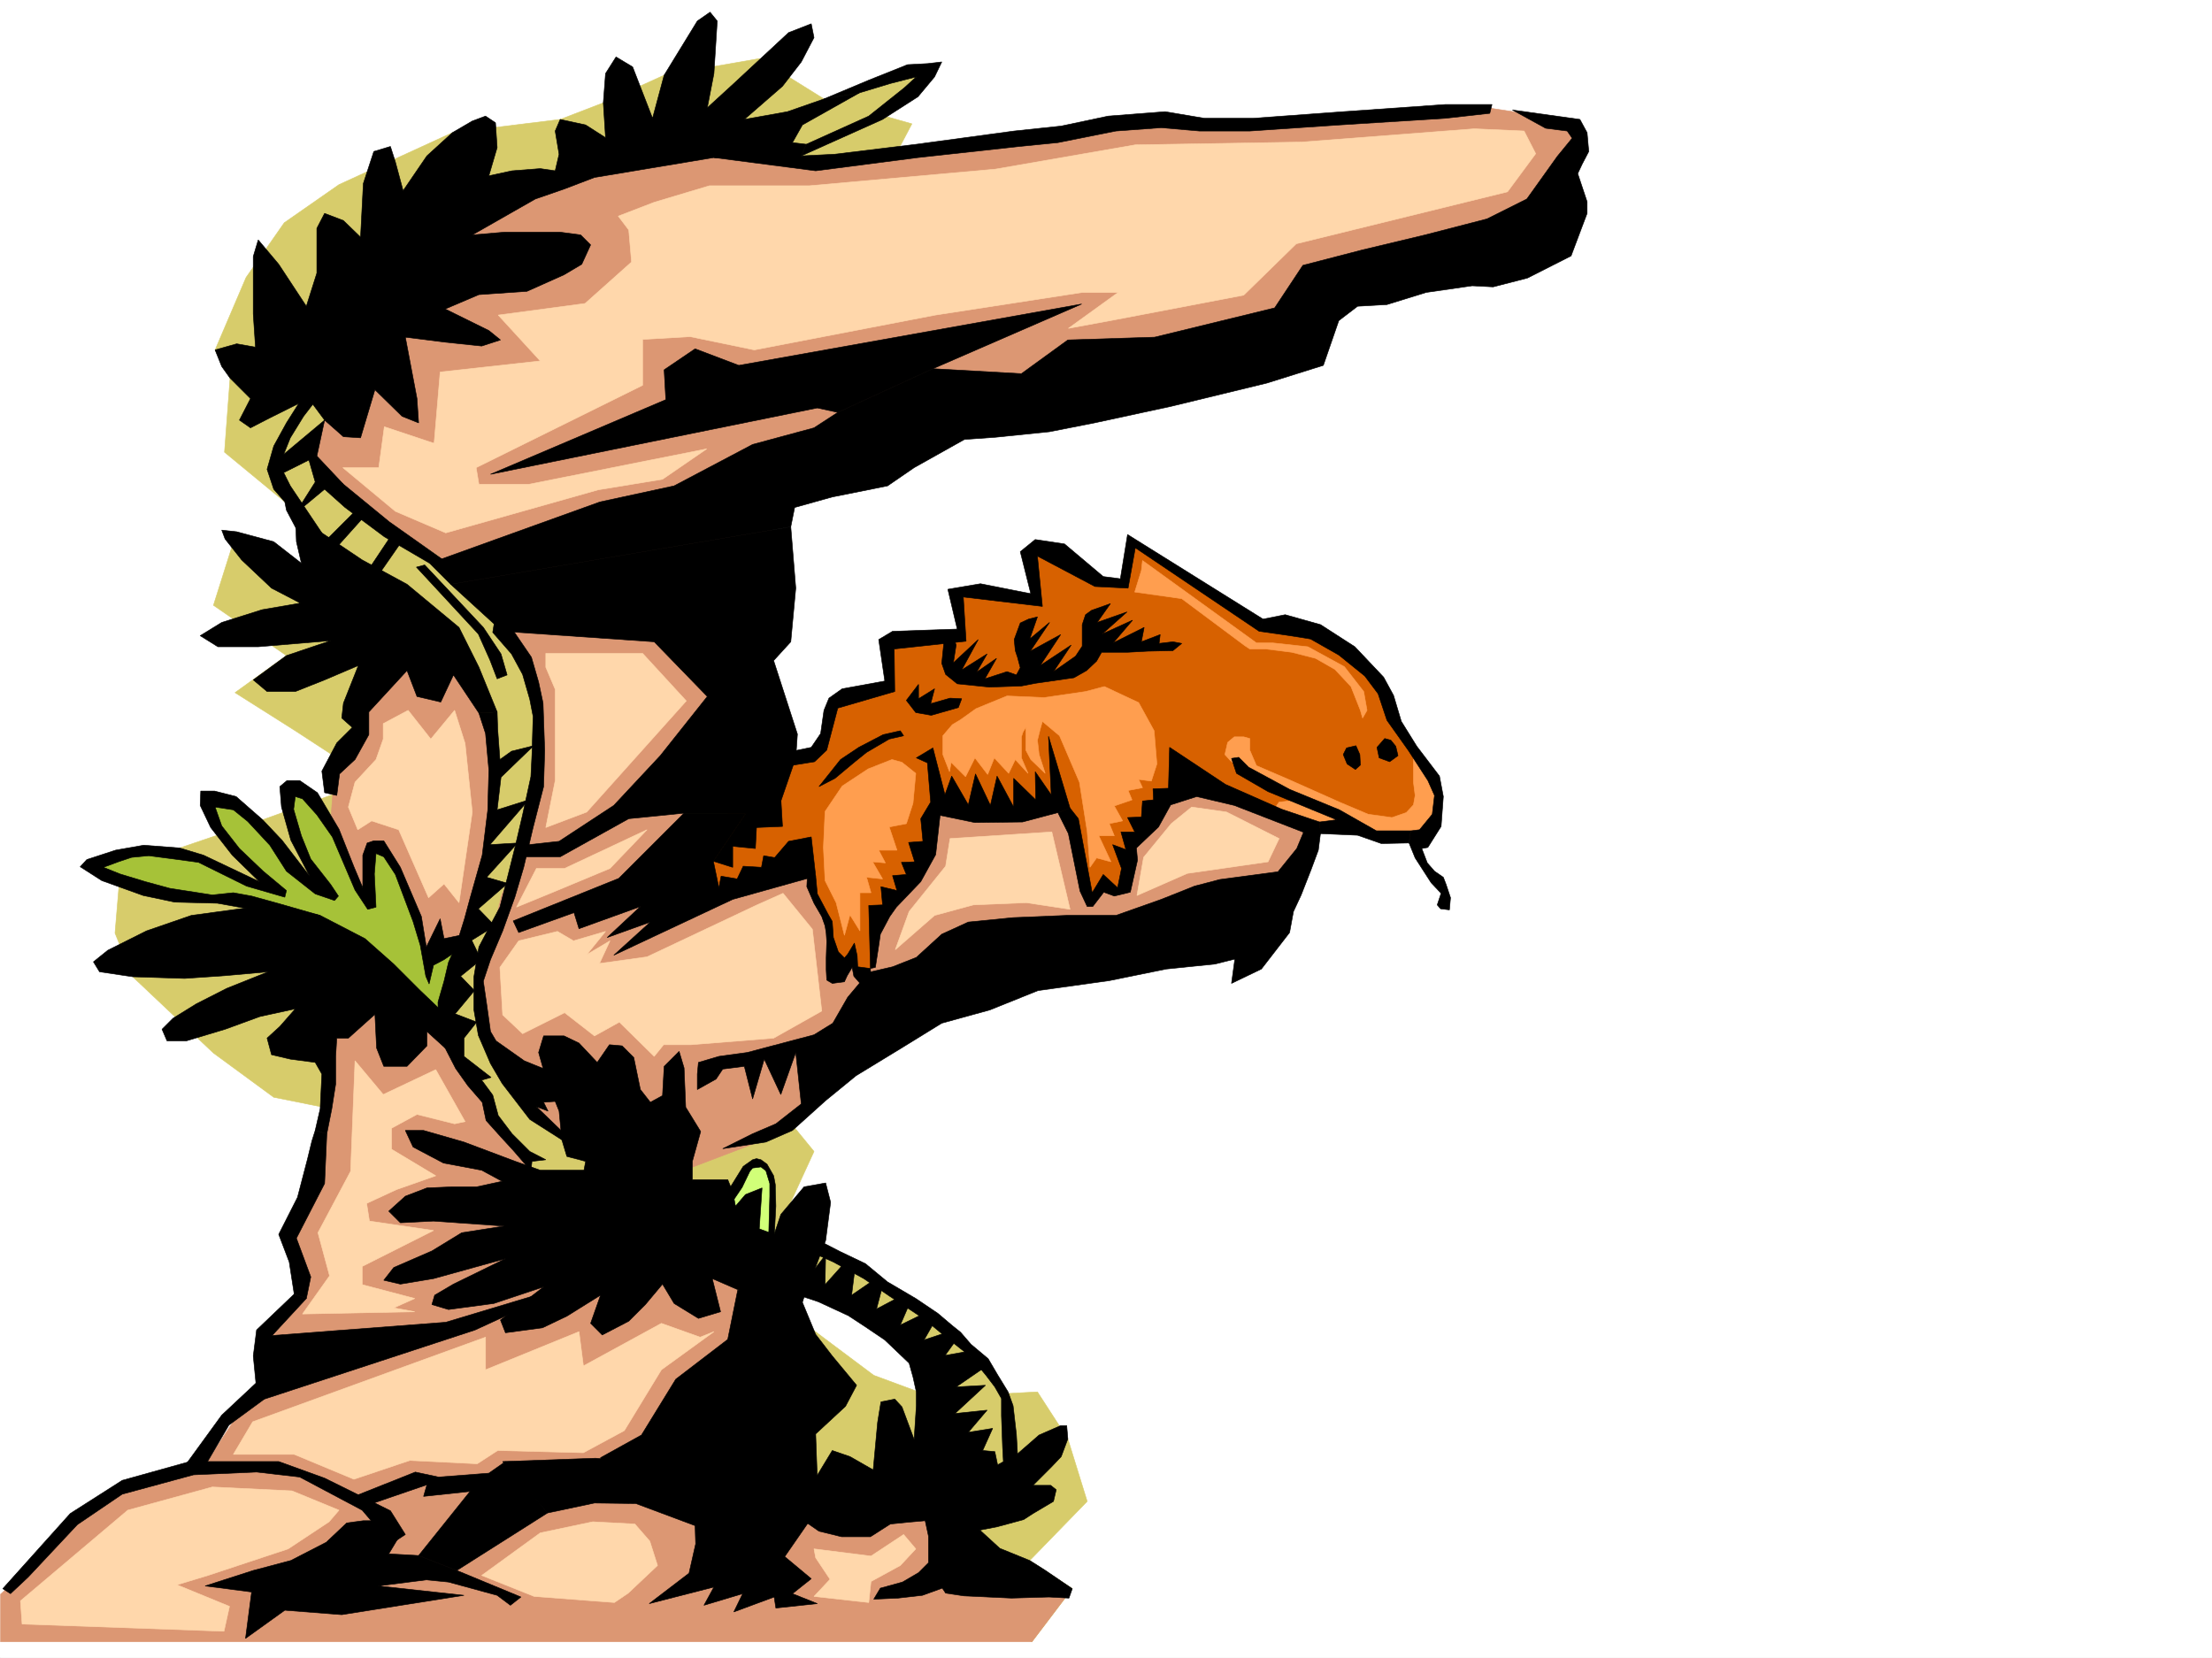 <svg xmlns="http://www.w3.org/2000/svg" width="2997.016" height="2246.297"><rect width="100%" height="100%" fill="#333333" stroke="none"/><defs><clipPath id="a"><path d="M0 0h2997v2244.137H0Zm0 0"/></clipPath></defs><path fill="#fff" d="M0 2246.297h2997.016V0H0Zm0 0"/><g clip-path="url(#a)" transform="translate(0 2.16)"><path fill="#fff" fill-rule="evenodd" stroke="#fff" stroke-linecap="square" stroke-linejoin="bevel" stroke-miterlimit="10" stroke-width=".743" d="M.742 2244.137h2995.531V-2.16H.743Zm0 0"/></g><path fill="#d7cc6b" fill-rule="evenodd" stroke="#d7cc6b" stroke-linecap="square" stroke-linejoin="bevel" stroke-miterlimit="10" stroke-width=".743" d="m1192.082 250.16 43.438-82.383-119.137-33.703-87.66-54.66-128.875 22.441-82.422 37.458-58.418 22.484L612.89 179.78l-153.582 70.38-74.172 51.69-51.73 74.133-41.954 98.141 20.254 38.203-7.508 100.367 81.68 67.41 73.43 117.575-138.61-77.145-31.476 99.625 98.882 68.153-69.675 50.203 81.68 51.691 103.382 67.41-147.605 53.176-112.371 38.2-80.938 35.19-6.726 80.153 23.968 59.16 109.403 103.379 81.64 59.902 78.668 15.758 50.989 152.02 897.578 570 54.703-71.903-57.672-38.203 77.887-80.113-26.2-84.652-41.21-63.657-140.875 7.47-80.899-29.95-107.137-80.156-27.757-105.61 53.956-117.574-94.386-115.344L792.715 411.215Zm0 0"/><path fill="#dc9773" fill-rule="evenodd" stroke="#dc9773" stroke-linecap="square" stroke-linejoin="bevel" stroke-miterlimit="10" stroke-width=".743" d="m1505.234 163.281-167.074 29.207-190.3 23.227-214.31-11.223-142.323-12.004-29.989 41.211-202.304 93.606-125.118 193.273-17.246 93.606L481.75 749l12.004 187.25-5.98 23.227 5.98 23.222-41.211 70.422-12.746 170.004 12.746 205.238-12.746 75.656-17.203 117.575-29.246 52.433 23.222 64.438-53.918 70.418v82.383l-35.23 17.207-53.215 81.64-53.918 6.02-95.91 40.43-53.961 59.16-69.676 64.433v64.399h1397.356l53.215-70.38-124.376-40.468-47.976-77.145h-262.203l30.691-215.714v-76.403l-137.867-152.058 155.11-59.16 71.163-81.641 185.059-140.797 392.645-75.66 47.191-41.211 23.969-111.59-273.465-29.207-517.762 29.207 59.942-426.933 433.07-128.836 262.988-94.387 106.43-52.434 225.488-58.414 53.957-105.61-5.98-52.433-119.137-17.984-285.473 17.984zm0 0"/><path fill="#ffd7ab" fill-rule="evenodd" stroke="#ffd7ab" stroke-linecap="square" stroke-linejoin="bevel" stroke-miterlimit="10" stroke-width=".743" d="m1102.895 2098.73 77.183 9.739 44.223-29.207 16.46 19.468-20.96 22.485-39.723 21.7-3.012 28.464-74.171-8.25 21.738-23.188-19.473-29.207zm-251.727 59.942 39.687-37.457-10.48-32.961-20.215-23.227-56.969-3.011-71.16 15.015-79.414 57.672 71.164 28.426 108.657 8.25zm-391.859-112.375-63.696-26.195-107.914-5.239-114.605 31.434-145.371 122.855 2.226 31.434 273.508 9.738 7.465-33.707-71.16-29.207 41.953-12.707 108.66-35.972 55.441-36.715zm436.785-253.172-105.649 57.672-5.98-46.41-126.606 51.652v-44.184L342.4 1926.457l-26.196 44.184h82.383l80.937 33.703 75.657-25.453 91.418 4.496 27.722-17.985 116.125 3.008 55.446-29.95 50.203-82.42 71.199-51.653-18.727 7.469zm-265.957-273.387-39.727-70.379-71.164 33.704-38.238-45.708-5.98 149.793-44.223 83.164 15.758 58.415-36.715 51.691 152.097-3.012-28.465-5.238 28.465-12.746-71.203-18.73v-24.712l96.656-48.68-86.878-12.745-3.754-23.97 40.468-18.726 53.176-18.691-59.941-35.973v-28.465l34.488-18.726 50.945 12.746zm1102.894-383.492-71.203-35.934-47.195-6.761-27.719 22.48-37.46 45.668-8.993 51.692 68.191-29.95 109.403-15.718zm-445.821 0-5.98 37.457-49.464 61.426-18.727 51.691 53.215-46.449 52.434-14.234 71.94-3.012 59.161 8.996-24.71-104.867zm-226.272 74.172 39.726 48.68 12.707 110.847-65.18 36.715-112.37 8.957h-36.716l-12.746 15.754-47.195-46.45-33.703 18.731-40.469-31.476-56.93 28.465-26.98-25.454-3.754-64.398 25.457-35.973 52.469-12.746 21.742 12.746 43.438-12.746-25.493 31.477 31.477-18.73-14.234 30.695 64.437-8.957 149.09-70.418zm-334.148-33.703h38.202l111.63-52.434-50.204 52.434-80.898 33.703-45.707 18.73zM739.5 885.34h131.14l59.196 64.398-134.895 150.574-55.441 20.958 12.746-63.653V934.02L739.5 904.07zm-186.547 77.144 30.73 38.946 32.22-38.946 14.234 44.926 9.734 92.902-17.984 122.813-20.254-25.453-20.957 18.73-40.469-92.12-36.715-12.005-18.73 12.004-12.746-30.73 8.992-33.707 28.465-30.692 9.773-27.722v-20.957zm0 0"/><path fill="#d7cc6b" fill-rule="evenodd" stroke="#d7cc6b" stroke-linecap="square" stroke-linejoin="bevel" stroke-miterlimit="10" stroke-width=".743" d="m1060.195 163.281 123.637-51.691 63.691-22.442 11.965 14.23-60.683 48.68-117.653 52.434-55.441-26.976zm0 0"/><path fill="#ffd7ab" fill-rule="evenodd" stroke="#ffd7ab" stroke-linecap="square" stroke-linejoin="bevel" stroke-miterlimit="10" stroke-width=".743" d="m886.36 274.129 74.913-22.442h135.637l251.727-22.484 189.597-32.96 225.528-3.755 233.738-17.984 67.45 3.012 15.718 30.691-38.203 51.691-286.211 70.418-71.2 69.637-176.812 33.746-60.683 11.219 67.449-48.68h-48.719l-199.293 30.696-245 47.191-86.918-17.984-64.437 3.754v62.168L645.109 633.655l3.754 22.48h68.192L957.559 608.2l-59.942 41.211-86.918 14.235-206.8 58.414-68.188-29.207-71.164-59.196h48.68l7.507-55.406 67.446 22.445 8.21-96.617 135.641-14.976-56.968-62.168 117.652-15.72 62.95-56.187-3.755-43.437-14.23-18.73zm0 0"/><path fill="#d7cc6b" fill-rule="evenodd" stroke="#d7cc6b" stroke-linecap="square" stroke-linejoin="bevel" stroke-miterlimit="10" stroke-width=".743" d="m418.098 531.8-46.453 102.598 60.683 112.372 193.313 158.785 39.683 70.422 6.766 67.406-6.766 83.87-29.207 120.583-32.219 91.418 3.754 63.652 45.707 77.145 18.73 42.699 71.161 83.871 326.684 131.102 142.363 70.379 50.945 52.433 57.672 148.305 45.711-17.203-2.973-102.637-35.972-53.918-57.711-48.68-60.684-38.203-32.219-25.453-28.464-9.734-64.438-35.23L772.5 1543.706l-42.738-35.191-68.192-92.118-10.476-70.417 6.765-45.711 20.957-87.622 32.22-70.421 21.737-113.075-6.765-88.406-21.7-59.902-110.886-127.348-128.133-83.871-40.469-49.46 7.508-41.915 29.207-35.23zm0 0"/><path fill="#d1ff78" fill-rule="evenodd" stroke="#d1ff78" stroke-linecap="square" stroke-linejoin="bevel" stroke-miterlimit="10" stroke-width=".743" d="m977.031 1617.879 21.739-11.258 17.203-27.684 21.742 3.715 13.488 27.72-3.012 81.64-81.64-50.164zm0 0"/><path fill="#a6c238" fill-rule="evenodd" stroke="#a6c238" stroke-linecap="square" stroke-linejoin="bevel" stroke-miterlimit="10" stroke-width=".743" d="m606.129 1283.066-24.711 13.489-8.992-13.489-9.738-44.964-35.973-78.63-7.469-9.738-14.23 3.012-5.278 61.387-15.718-20.957-24.711-59.903-46.454-60.683h-17.242l-1.523 23.969 7.508 32.96 31.472 71.165-20.215-6.766-31.472-38.941-35.23-45.672-35.231-24.75-18.727.785-4.496 11.219 9.774 29.207 68.152 71.164-2.973 3.754-56.968-21.743-44.184-20.957-69.676-6.761-58.453 16.5-3.012 10.476 38.985 17.989 59.937 14.972 77.926 5.242 47.938 18.727 238.277 144.555 10.476-23.97 18.73-68.894zm0 0"/><path fill="#d76100" fill-rule="evenodd" stroke="#d76100" stroke-linecap="square" stroke-linejoin="bevel" stroke-miterlimit="10" stroke-width=".743" d="m1099.922 1020.16-51.73 10.477-124.376 144.554 35.227 44.965 131.887-39.726 6.726 10.515v12.711l26.977 47.192 3.754 50.203 8.992 12.71 14.234-12.71 8.992 11.222 13.489 14.235 8.21-25.457 4.497-42.696 32.219-50.949 26.238-33.703 23.968-79.41 51.688 10.516 110.93-12.747 23.222 28.465 20.215 102.598 19.473-24.71 20.996 8.991 6.727-1.484 11.261-56.188 55.442-74.172 47.937-6.726 86.918 32.219 49.461 20.214 69.68-.742 26.195 16.461 55.445-1.484 14.27-56.188-17.984-55.406-35.23-46.45-10.481-44.925-44.965-41.953-49.461-32.219-69.676-8.992-177.55-117.574-8.997 57.672-32.219-3.754-76.437-44.926-19.473 5.98 8.992 68.153-83.164-12.746h-23.226v57.672l-96.656 11.261 2.23 61.426-74.172 19.473-17.246 59.156zm0 0"/><path fill="#ff9e4f" fill-rule="evenodd" stroke="#ff9e4f" stroke-linecap="square" stroke-linejoin="bevel" stroke-miterlimit="10" stroke-width=".743" d="m1852.168 962.484-4.496-25.453-26.238-33.703-49.461-26.98-47.938-5.239h-21.738l-154.328-111.59-1.524 13.45-8.996 29.207 63.695 8.992 85.434 63.695 6.727 4.496h21.738l35.23 4.457 32.22 8.25 26.194 14.977 21.739 23.223 12.75 32.218 2.969 10.48zm-185.063 68.153-7.507-8.25 3.754-16.461 8.996-7.508h12.707l8.25 2.27v15.718l8.992 20.996 43.48 18.688 68.934 30.734 38.941 16.461 32.22 4.496 19.472-6.726 9.734-10.477 2.27-12.746-2.27-17.988v-35.934l25.492 32.18 8.996 34.488-10.48 33.703-35.23 11.223-38.981-3.012-34.45-16.46-47.933 3.011-23.226-6.766-31.477-17.984 5.242-7.469 26.235-3.012-53.215-23.968-24.711-17.985zm-365.66-55.407 20.996-15.011 41.954-17.203 50.203 2.226 56.187-8.21 25.492-6.766 46.453 21.742 20.957 38.199 3.754 44.926-7.507 23.226-17.204-2.27 5.239 11.263-19.512 3.753 5.281 12.707-24.008 8.25 11.258 20.215-17.984 3.754 6.727 16.461h-20.958l16.461 35.23-19.472-5.242-8.993 12.711-3.753-48.68-10.48-66.667-26.981-62.91-23.223-19.473-2.973 10.48-3.753 14.973 2.23 19.473 8.25 25.492-19.473-18.727-6.765-12.746v-30.695l-3.715 5.984-2.266 6.723v28.465l8.992 20.996-17.242-18.727-8.992 18.727-19.473-20.996-8.992 22.484-17.246-22.484-12.707 25.492-19.512-19.469-2.226 12.707-8.992-23.226v-25.453l12.746-14.977zm-92.902 53.922-32.219 12.707-35.23 23.227-23.227 34.445-2.226 48.719 2.226 44.926 15.016 29.949 11.222 44.223 7.508-27.723 13.489 21.703v-51.691h14.976l-5.984-20.957 21.703 2.265-13.492-23.222 17.246 1.484-8.996-17.242h24.75l-10.516-31.438 23.227-4.496 8.992-27.722 3.754-40.43-18.73-14.973zm0 0"/><path fill-rule="evenodd" stroke="#000" stroke-linecap="square" stroke-linejoin="bevel" stroke-miterlimit="10" stroke-width=".743" d="m418.098 540.05 21.699 29.208 25.492 22.48 23.227 1.489 19.472-65.18 36.715 35.973 22.48 8.992-2.226-32.961-15.758-83.168 53.957 6.765 49.461 5.239 25.453-8.25-15.715-12.746-59.199-29.207 45.707-19.473 65.18-4.496 50.207-22.445 23.969-14.231 12-26.234-13.489-13.492-27.722-3.715h-75.696l-43.44 3.715 85.394-48.68 38.984-13.488 41.21-15.72 125.864-20.956 35.969-5.985 65.18 2.23 53.18-4.495 6.761-15.719-18.727-2.27 13.489-23.964 77.183-43.442-47.976 8.25-49.461 17.242-58.414 10.48 51.687-44.964 25.457-32.922 17.243-32.96-3.754-18.731-30.696 11.965-74.172 68.933-35.972 32.922 8.992-46.41 4.5-71.164-9.738-12.004-17.242 12.004-44.965 73.39-15.72 58.415-26.98-69.637-22.48-13.488-14.234 22.484-3.008 39.684 3.008 47.195-26.977-17.242-34.45-7.47-6.76 15.72 5.237 31.472-5.238 22.446-20.215-2.973-38.242 2.973-31.434 6.765 11.22-38.203-2.227-33.703-13.489-8.992-17.988 6.722-26.98 15.758-34.485 31.438-32.218 47.191-10.477-38.941-6.727-20.996-22.484 6.761-14.23 43.442-3.754 72.648-23.227-22.484-25.492-9.735-10.48 20.254v60.645l-14.231 44.965-37.457-56.93-27.723-32.96-6.765 22.48v77.886l3.011 44.93-25.453-4.5-29.246 8.25 8.992 22.484 11.262 15.72 27.719 27.722-15.012 29.207 15.012 10.476 26.199-13.488zm0 0"/><path fill-rule="evenodd" stroke="#000" stroke-linecap="square" stroke-linejoin="bevel" stroke-miterlimit="10" stroke-width=".743" d="m1116.383 134.074 60.683-25.453 52.473-20.996 27.723-1.488 18.726-2.227-9.734 20.215-22.484 26.937-47.973 30.735-110.145 49.422 6.762-15.719 84.652-38.2 47.977-38.202 16.46-14.973-35.19 8.992-41.954 12.707zm0 0"/><path fill-rule="evenodd" stroke="#000" stroke-linecap="square" stroke-linejoin="bevel" stroke-miterlimit="10" stroke-width=".743" d="m1085.652 211.219 44.965-2.23 110.887-13.489 132.625-17.984 63.695-6.727 63.695-13.488 77.145-5.985 53.215 8.954h65.922l122.148-8.954 138.61-9.734h62.91l-2.969 11.965-59.941 6.723-143.106 8.996-122.148 8.25h-68.192l-51.691-4.496-61.426 4.496-78.668 15.714-52.472 5.243-137.086 15.011-138.61 17.95-137.867-17.95 74.918-13.488zM400.11 695.824l1.488 38.2 6.761 29.206-37.496-29.207-50.164-13.488-20.254-2.23 4.496 11.965 22.48 28.464 40.47 38.203 38.945 20.254-51.691 8.954-54.7 17.242-29.207 17.988 23.965 14.973h54.703l98.14-8.25-59.94 20.215-44.965 32.96 18.73 15.758h38.238l39.688-15.758 45.707-19.472-20.215 50.949-2.266 20.215 14.27 12.746-20.996 20.957-20.215 38.203 3.715 29.207 16.5 3.754 3.754-29.207 20.957-19.473 18.73-33.707v-30.73l51.727-56.149 13.492 35.192 32.219 7.508 17.203-36.715 34.484 51.687 24.711-1.523-24.71-60.645-26.977-53.957-70.422-58.418-60.723-32.96-54.66-36.676zm0 0"/><path fill-rule="evenodd" stroke="#000" stroke-linecap="square" stroke-linejoin="bevel" stroke-miterlimit="10" stroke-width=".743" d="m401.598 716.82-13.493-25.492-2.226-11.223-15.016-17.242-8.992-26.941 8.992-31.477 17.242-31.433 32.22-50.95 13.491 12.747-22.484 29.21-17.984 29.208-8.996 22.48v24.711l8.996 17.95 42.734 63.69zm0 0"/><path fill-rule="evenodd" stroke="#000" stroke-linecap="square" stroke-linejoin="bevel" stroke-miterlimit="10" stroke-width=".743" d="m439.797 569.258-68.934 57.672 13.489 13.488 44.964-22.48zm0 0"/><path fill-rule="evenodd" stroke="#000" stroke-linecap="square" stroke-linejoin="bevel" stroke-miterlimit="10" stroke-width=".743" d="m418.098 621.691 8.992 31.434-26.98 42.7 39.687-32.962 25.492-6.726-35.973-38.2zm70.418 63.653-48.72 48.68 15.016 8.992 44.926-50.164zm40.468 41.956-31.476 47.192 12.746 8.211 32.219-46.41zm1240.762 391.743-12.75 30.691-25.453 31.477-78.707 10.48-34.45 8.993-44.964 17.945-61.426 21.742h-67.445l-71.906 3.008-60.684 5.984-35.973 16.461-34.484 31.477-32.219 12.707-29.207 6.761-15.719 15.72-15.757 18.73-20.215 35.187-25.493 15.758-90.632 23.969-38.242 5.238-27.723 8.211-1.484 15.758v20.96l25.453-14.234 8.992-13.488 29.25-3.715 11.219 44.184 15.757-53.922 22.446 47.938 20.254-56.93 7.468 69.637-34.449 26.98-31.476 13.488-40.47 20.215 58.458-8.992 35.973-15.719 44.964-40.468 41.211-33.704 61.426-37.457 54.7-33.707 65.179-17.945 65.18-26.234 96.656-13.493 77.184-15.718 65.921-6.723 26.98-6.766-4.495 32.961 40.468-19.472 38.2-49.422 5.238-28.465 10.48-22.48 13.489-34.45 9.738-26.234 3.75-29.207zm-1166.59 255.398-33.742-32.214-35.934-35.934-38.984-34.488-60.68-31.434-40.468-8.25-56.93-2.23-77.184 10.48-60.683 20.957-52.434 26.234-19.512 15.72 8.25 13.487 44.965 6.727 70.418 2.27 54.703-3.754 58.454-5.242-56.188 22.484-41.21 20.957-31.474 19.473-14.976 14.972 6.726 15.719h26.235l52.433-15.719 47.192-17.242 47.976-10.476-20.996 23.968-17.242 15.754 6.02 22.446 25.457 6.019 33.742 4.457 8.992 15.758-2.266 47.195-6.726 29.207 15.719 4.496 6.722-33.703 5.281-33.703v-37.46l1.485-24.712h15.719l35.972-32.219 2.266 45.672 9.738 24.75h31.473l26.941-27.722v-19.473l24.75 22.445zm0 0"/><path fill-rule="evenodd" stroke="#000" stroke-linecap="square" stroke-linejoin="bevel" stroke-miterlimit="10" stroke-width=".743" d="M791.227 1585.66H732.03l-33.746-12.004-69.676-26.195-54.699-15.719H549.2l10.476 22.446 41.215 21.738 51.726 9.734 27.723 14.977-34.485 7.508h-32.964l-34.485 1.484-29.207 11.223-22.484 20.254 15.758 15.718 44.925-2.27 95.914 6.766-57.671 8.993-40.47 24.71-51.69 22.446-13.489 17.242 22.48 5.238 44.926-7.469 97.438-26.976-70.457 34.445-25.453 14.977-3.754 12.746 22.48 6.726 61.426-8.21 67.45-22.485-58.458 44.926 6.766 17.242 50.164-6.723 33.004-15.757 45.668-28.465-13.453 38.199 15.719 15.758 35.972-18.727 22.485-22.484 23.222-27.723 15.719 26.238 32.96 20.215 29.993-8.996-11.262-44.926 51.73 22.446 38.942 17.984 20.996 10.48 8.957-15.718 13.489-35.191 19.511-51.688 6.723-51.691-6.723-26.196-29.25 5.239-31.472 37.418-8.993 26.98-20.214-7.469 3.75-55.445-22.48 8.992-13.49 15.719-3.753-19.469-6.727-16.465h-47.976v-24.75l11.262-40.43-20.254-32.96-2.227-53.176-6.726-22.48-20.254 20.253-2.23 39.688-16.5 8.992-13.49-17.242-8.991-43.442-15.719-15.718-17.242-1.524-16.5 23.965-24.711-26.195-20.215-9.735h-27.723l-6.765 22.48 9.738 34.45 17.984 44.926 3.754 38.941 6.766 22.485 25.453 6.722zm0 0"/><path fill-rule="evenodd" stroke="#000" stroke-linecap="square" stroke-linejoin="bevel" stroke-miterlimit="10" stroke-width=".743" d="m1118.652 1700.262-.785 40.43 24.754-27.68 15.715 5.98-4.496 35.934 28.465-19.473 12.746 9.738-7.465 28.465 26.937-14.234 17.243 8.25-11.965 27.722 30.695-14.976 13.488 14.234-11.965 20.957 29.211-9.738 12.747 11.965-13.493 18.73 29.211-5.238 21.739 23.223-35.973 24.71 39.727-2.226-41.211 38.2 43.437-4.497-25.453 29.953 32.96-5.242-13.487 29.953 16.46 1.524 3.754 17.945 26.977-14.973 29.21-25.457 29.247-12.746h8.211l1.523 17.989-8.992 23.968-13.488 14.23-24.711 24.712h23.969l7.465 5.984-3.715 15.758-27.719 16.46-12.746 8.25-35.973 9.735-23.226 4.496 26.98 24.711 40.469 16.461 20.215 12.746 37.457 25.457-4.496 12.746-26.98-1.488-50.95 1.488-64.434-3.011-24.71-3.715-4.5-6.766-26.977 9.738-32.961 3.754-32.961 1.485 8.992-14.977 29.95-8.25 21.742-12.707 13.488-13.488v-35.973l-4.496-20.957-25.492 2.27-21.704 2.226-26.976 17.242h-38.984l-30.696-7.507-29.246-20.215 17.246-39.684 29.988-49.46 23.97 8.25 31.472 17.984 5.984-64.438 4.496-27.722 18.73-3.715 9.735 10.48 16.5 44.184 2.973-45.668v-18.73l-4.496-20.255-5.242-18.687-32.961-31.477-27.72-18.73-21.741-14.23-40.469-18.731-31.434-10.477zm0 0"/><path fill-rule="evenodd" stroke="#000" stroke-linecap="square" stroke-linejoin="bevel" stroke-miterlimit="10" stroke-width=".743" d="m1107.39 1700.262 21.739 9.738 41.21 22.48 35.192 23.97 46.488 30.694 30.696 25.454 32.219 25.492 20.996 25.457 11.965 15.715 8.992 15.757v23.188l1.527 42.695 1.484 26.98 18.727-17.984-1.484-26.199-4.497-38.941-6.765-18.73-14.23-23.227-12.747-21.738-23.226-19.473-14.23-16.461-11.223-8.992-19.473-16.5-29.988-20.215-38.203-22.441-29.989-24.754-34.449-16.461-26.234-13.489zm-750.757-465.133-62.172-11.258-57.711-1.488-42.695-8.992-56.188-20.215-29.207-18.73 8.992-9.735 38.942-12.746 38.203-6.727 48.719 3.754 32.218 9.738 75.657 35.93-36.715-35.93-29.207-37.46-14.23-29.95.741-19.472h18.727l29.211 7.468 35.969 31.477 26.238 27.723 37.457 48.68-25.492-48.68-12.707-44.965-2.27-27.723 9.735-8.21h17.246l23.969 16.46 29.246 49.461 20.214 50.906 12.004 28.465v-44.18l5.98-16.503 8.993-2.97h13.492l22.48 35.934 28.466 66.664 6.726 41.211 18.727-38.199 5.242 26.938 28.504-5.98-9.739 21.737-18.765 12.708-14.235 7.507-5.98 25.454-4.496-10.477-7.508-41.953-9.738-32.18-23.965-63.695-15.719-23.969-10.52-4.496-2.226 27.723 2.227 44.964-11.223 2.973-17.242-26.2-30.692-71.905-21-29.989-19.468-21.699-9.739-3.012-2.265 17.243 10.515 35.933 12.707 31.477 26.98 34.445 10.481 15.719-5.242 6.023-26.195-8.996-38.985-30.73-22.48-35.192-29.953-32.219-19.469-15.718-24.75-3.75 8.992 25.492 23.97 30.691 32.218 30.696 31.472 26.234-2.226 8.996-51.73-14.976-65.18-32.22-32.961-4.495-34.45-4.496-23.222 2.226-17.988 6.024-20.254 7.468 22.484 8.993 34.484 10.476 32.961 8.996 57.676 8.992 28.504-3.011 24.711 4.496 35.227 9.738 57.675 16.5-74.918 5.238zm0 0"/><path fill-rule="evenodd" stroke="#000" stroke-linecap="square" stroke-linejoin="bevel" stroke-miterlimit="10" stroke-width=".743" d="m648.863 966.238 8.996 27.684 4.496 49.46-1.527 54.665-7.469 60.684-16.5 58.414-7.504 27.722-10.48 33.703-11.223 25.453-6.02 25.454-8.21 28.464.742 39.727 8.992 22.445 14.235 27.723 16.46 23.223 19.508 22.484 5.243 24.71 20.214 22.481 16.5 17.95 23.97 27.722 1.484-12.75 18.73-2.226-21.703-11.223-24.008-23.969-18.726-24.75-7.47-27.683-14.976-20.254 12.707-3.715-36.715-28.465v-24.71l17.246-21.74-29.21-11.222 26.199-31.472-18.73-19.473 27.722-22.484-12.707-26.196 31.437-19.472-22.445-23.227 39.688-34.445-28.465-8.25 41.953-46.453-37.457 2.27 52.433-60.684-42.699 13.488 5.242-44.18 44.223-42.7-29.992 7.47-15.719 11.261-3.008-41.21-.746-23.227zm0 0"/><path fill-rule="evenodd" stroke="#000" stroke-linecap="square" stroke-linejoin="bevel" stroke-miterlimit="10" stroke-width=".743" d="m671.348 833.652-3.754 23.223 25.453 29.21 15.015 27.72 9.735 33.707 4.496 23.222-1.523 51.653-1.485 29.988-11.223 51.652-9.777 41.953-9.734 38.946-11.223 44.222-12.746 23.97-15.719 29.948-6.761 40.43v44.965l6.02 34.445 16.46 38.203 15.758 26.938 37.457 48.719 43.441 27.683 9.735-2.226-44.184-42.7 15.719 5.985-5.98-11.965 30.69-2.27-12.706-35.933-44.223-17.984-38.2-26.981-7.507-12.707-5.238-37.457-4.496-30.734 9.734-29.208 16.5-38.94 16.461-45.669 12.004-40.469 12.746-53.922 14.234-55.44 1.485-48.68-2.227-64.399-6.023-28.465-9.735-33.703-32.218-47.195zm0 0"/><path fill-rule="evenodd" stroke="#000" stroke-linecap="square" stroke-linejoin="bevel" stroke-miterlimit="10" stroke-width=".743" d="m564.176 768.473 83.945 90.632 15.719 35.23 9.734 25.454 13.492-5.238-8.25-28.465-23.968-35.973-79.414-84.613ZM465.29 656.137l62.171 50.949 79.45 56.144h-24.75l-61.427-35.93-53.214-39.687-27.723-24.75 13.488-13.453zm754.51 334.07-23.222 5.238-33 17.207-24.71 16.5-29.212 36.676 21.703-11.222 26.977-22.485 15.758-12.707 30.695-17.984 19.512-4.496zm8.216-41.211 12.746 16.5 20.996 3.715 36.715-10.48 4.496-11.965-15.758-.782-26.234 7.508 5.277-20.215-21.738 13.489v-19.47zm50.944-79.371-2.972 29.207 5.242 14.973 15.715 12.71 43.48 4.497 43.442-1.489 19.473-3.753 51.726-7.465 17.203-9.739 13.493-12.746 6.761-12.004h35.192l26.98-1.484 34.485-.746 11.964-9.734-11.964-2.227-18.727 2.227 1.484-12.004-25.492 9.777 3.754-19.512-41.957 20.996 26.238-30.734-41.21 18.73 33.703-29.949-40.47 14.23 17.985-25.452-25.453 8.992-8.25 5.984-4.496 13.488v29.207l-8.992 13.489-29.953 20.957 23.968-35.969-41.953 27.719 27.723-41.953-41.21 22.484 26.194-38.945-26.937 22.484 10.476-29.992-12.003 3.012-11.223 5.238-8.25 22.484 1.488 14.973 3.008 8.996 3.754 14.23-5.238 9.739-12.747-4.5-29.988 9.738 15.754-27.723-26.976 18.73 14.23-24.71-34.445 21.7 22.441-41.173-33.703 31.438 3.754-23.969-3.012-8.957zm563.47 152.762-5.278-11.965-12.707 3.012-4.496 8.953 5.238 12.746 11.223 7.508 6.766-6.02zm41.957-19.473-8.25-2.227-10.48 11.965 2.972 14.23 14.23 5.24 11.262-8.212-3.012-12.746zm-790.485 184.281-.746 14.23 9.738 22.446 10.477 17.984 4.496 12.747 1.527 9.734.743 11.223-.743 22.484v15.719l.743 14.23 7.507 4.496 16.461-2.226 3.754-8.25 6.723-11.223 2.27 11.965 15.718 17.984 7.508-14.972-.742-13.492-17.246-2.266-.742-14.977-3.754-17.203-8.992 14.973-4.496 5.242-8.25-8.25-6.727-19.473-1.484-21.699-6.024-10.52-14.23-26.94-2.23-23.966-11.259-10.48zM987.508 1611.86l9.738-15.72 9.735-15.718 12.746-8.992 5.242-1.489 6.02 1.489 8.21 5.98 8.992 15.758 2.27 11.965.742 29.207-2.266 43.441-7.468-2.23 1.484-54.7v-17.203l-5.238-17.242-6.727-5.242-11.261 1.488-3.754 4.497-10.477 21.738-17.242 25.453zm-20.958-444.88 26.2 8.211v-28.464l30.73 3.007 1.489-28.464 35.226-1.485-2.265-38.945-47.196 20.96zm7.47 35.93 3.011-15.715 21.739 3.75 8.21-17.242 24.75 1.488 2.973-15.718 17.242 3.008-3.008 22.445-39.687 14.976zm0 0"/><path fill-rule="evenodd" stroke="#000" stroke-linecap="square" stroke-linejoin="bevel" stroke-miterlimit="10" stroke-width=".743" d="m2049.191 149.05 91.418 12.747 9.735 17.984 2.27 25.453-8.997 17.207-5.98 12.747 12.707 38.199v15.718l-21.7 57.672-59.199 29.993-46.449 11.96-28.465-1.484-62.21 8.992-53.177 16.461-39.722 2.27-25.496 19.472-20.957 60.645-76.442 23.965-129.613 31.476-104.125 22.485-60.723 11.965-73.43 7.507-41.952 2.97-68.153 38.202-35.972 24.711-74.915 15.012-50.949 14.234-5.277 26.196-460.793 77.886-28.465-28.465 91.414-32.96 139.356-50.165 100.406-21.738 106.39-56.148 83.168-22.485 32.22-20.957 128.87-59.195 119.883 6.762 62.95-45.707 117.613-3.754 162.617-39.688 38.2-57.672 80.897-20.957 84.692-20.253 83.91-21.7 53.957-26.98 41.211-57.672 20.215-24.711-6.727-9.734-29.246-3.754zm0 0"/><path fill-rule="evenodd" stroke="#000" stroke-linecap="square" stroke-linejoin="bevel" stroke-miterlimit="10" stroke-width=".743" d="m1135.113 558.777-27.722-6.02-442.809 89.891 237.531-101.113-2.265-40.43 41.953-28.464L1001 495.086l464.547-83.129-201.563 87.625zm-63.695 155.032 6.766 83.128-6.766 72.688-23.227 25.453 32.22 99.625-2.227 32.18-23.227 67.41-42.695 34.484-1.528-26.976h-83.906l-74.918 7.504-92.902 51.652h-58.453l8.992-15.719 47.937-5.238 74.172-48.68 62.953-67.41 63.692-80.152-71.942-74.133-206.02-14.234-69.714-63.696zm0 0"/><path fill-rule="evenodd" stroke="#000" stroke-linecap="square" stroke-linejoin="bevel" stroke-miterlimit="10" stroke-width=".743" d="m926.828 1101.8-88.406 88.364-143.106 57.672 7.47 15.758 74.952-26.977 6.727 21.739 83.164-29.989-44.965 41.953 58.453-20.957-49.46 44.926 161.093-75.66 112.41-31.434-6.02-53.18-30.695 5.985-35.972 41.953-58.453 20.957-7.47-35.93 44.184-65.18zm150.613-84.652 21.7-4.496 12.746-18.73 4.496-31.438 6.765-16.5 17.946-12.707 57.71-10.476-8.25-56.188 18.731-11.222 87.66-3.012-12.707-53.918 44.184-7.508 68.191 13.492-14.234-56.93 20.215-16.46 39.726 5.98 52.434 44.184 23.227 3.011 9.734-59.94 183.574 114.6-5.238 16.5-167.817-113.117-9.777 54.664-44.926-2.23-77.925-41.21 6.726 68.151-107.137-12.707 3.754 59.899-97.398 10.52.746 57.671-77.184 22.446-14.976 56.93-16.5 15.714-32.961 5.281zM1711.29 838.89l29.991-5.98 47.934 13.488 46.453 29.95 38.98 41.21 13.453 24.712 10.516 35.19 20.957 33.704 30.735 40.43 5.238 27.722-3.012 40.47-17.945 28.464-8.25 1.484 7.469 19.473 9.773 11.223 11.965 8.25 3.754 9.734 5.984 17.988-1.488 16.461-12.004-1.488-4.496-5.238 5.238-15.719-13.45-14.23-21.737-33.707-8.25-20.254 2.265-16.461 11.965-1.485 17.242-20.996 3.012-25.453-8.992-20.215-26.235-40.469-29.21-41.171-12.004-35.973-17.985-23.969-35.23-28.465-38.2-21.699-13.488-2.27-24.71-3.753-31.477-4.457zm-531.954 473.384-2.27-85.395 18.73-.742-2.23-24.711 21.739 5.238-6.02-20.215 18.73-1.523-6.726-16.461 17.984-.742-8.25-26.239 19.473-1.484-2.973-30.695 13.454-22.48-4.458-53.177-15.015-6.765 22.48-13.45 20.254 78.63-10.515 12.746-5.985 53.175-20.215 36.676-33 34.488-8.992 12.708-12.707 23.968-2.27 15.719-4.495 29.246zm0 0"/><path fill-rule="evenodd" stroke="#000" stroke-linecap="square" stroke-linejoin="bevel" stroke-miterlimit="10" stroke-width=".743" d="m1273.723 1104.809 47.191 9.738 64.438-.785 47.976-12.707 16.461-5.98-29.207-97.4 3.754 79.41-21.742-31.472.746 38.2-29.953-29.208v38.946l-22.48-41.957-8.997 39.726-20.21-42.695-9.74 41.953-22.48-38.984-15.757 43.48zm0 0"/><path fill-rule="evenodd" stroke="#000" stroke-linecap="square" stroke-linejoin="bevel" stroke-miterlimit="10" stroke-width=".743" d="m1433.328 1101.055 14.23 28.464 15.72 77.887 9.738 20.961h7.507l14.973-19.473 14.234 5.239 21.739-5.239 9.734-43.44-1.484-16.462 29.949-28.465 16.5-29.949 35.23-11.262 50.95 12.004 100.367 38.946 16.5-.747-1.485-15.757-50.949-17.203-76.437-33.704-75.66-50.203-1.524 55.442-20.957.742.742 14.976-14.976 1.528-1.524 21.7-18.73.741 9.734 19.473h-18.726l6.765 23.969-17.988-6.727 12.004 32.219-5.277 26.195-19.473-17.984-14.977 24.71-18.726-100.331-11.262-14.23zm0 0"/><path fill-rule="evenodd" stroke="#000" stroke-linecap="square" stroke-linejoin="bevel" stroke-miterlimit="10" stroke-width=".743" d="m1787.73 1113.762 23.227-2.969-92.902-38.203-42.739-24.711-6.722-20.254 9.734-1.484 13.488 13.488 55.446 29.953 67.449 27.719 50.164 28.465h46.488l-2.265 16.46-37.457.786-32.22-11.262-50.206-2.23zm-1360.64 417.98-4.496 14.235-6.024 24.71-13.488 51.688-25.453 50.168 14.23 37.457 6.727 43.441 16.5 5.98 5.98-29.206-19.468-52.434 38.199-74.133 3.012-67.41zm0 0"/><path fill-rule="evenodd" stroke="#000" stroke-linecap="square" stroke-linejoin="bevel" stroke-miterlimit="10" stroke-width=".743" d="m398.586 1753.441-50.95 48.68-4.495 35.188 4.496 45.707 10.52 12.746 285.468-93.64 84.652-38.946-2.27-8.25-122.109 36.715-235.261 17.984 46.449-50.203zm0 0"/><path fill-rule="evenodd" stroke="#000" stroke-linecap="square" stroke-linejoin="bevel" stroke-miterlimit="10" stroke-width=".743" d="m347.637 1873.281-47.192 44.184-47.937 65.922h26.98l30.692-52.434 47.976-35.191zm0 0"/><path fill-rule="evenodd" stroke="#000" stroke-linecap="square" stroke-linejoin="bevel" stroke-miterlimit="10" stroke-width=".743" d="m3.754 2152.652 91.414-101.855 70.422-44.926 91.414-25.496h120.625l62.168 22.484 89.187 44.184 20.215 32.219-19.472 12.746-38.985-45.711-84.648-44.926-58.457-6.762-85.395 3.754-96.652 26.235-60.684 41.172-66.707 71.164-23.969 22.48zm0 0"/><path fill-rule="evenodd" stroke="#000" stroke-linecap="square" stroke-linejoin="bevel" stroke-miterlimit="10" stroke-width=".743" d="M492.27 2060.531h27.722l20.215 22.48-13.492 22.446 40.469 2.27 51.691 20.214 86.918 35.97-14.23 11.222-17.989-13.488-65.922-17.989-29.988-2.968-65.18 8.25 116.125 12.707-165.586 26.234-77.144-6.02-53.215 38.2 8.25-62.91-62.953-8.211 65.18-20.997 50.949-13.492 47.976-24.71 27.72-26.196zm0 0"/><path fill-rule="evenodd" stroke="#000" stroke-linecap="square" stroke-linejoin="bevel" stroke-miterlimit="10" stroke-width=".743" d="m504.234 2037.305 74.172-25.453-4.496 15.718 62.95-6.726-69.676 86.883 51.691 20.214 122.89-77.89-56.929-69.676-22.48 15.758-68.192 5.238-31.476-6.762-88.407 35.227zm0 0"/><path fill-rule="evenodd" stroke="#000" stroke-linecap="square" stroke-linejoin="bevel" stroke-miterlimit="10" stroke-width=".743" d="m741.766 2050.05 63.695-13.488 56.187.743 80.153 29.953.742 24.75-8.992 39.683-53.918 41.215 87.66-22.484-13.488 24.71 52.433-15.718-11.965 24.711 54.664-20.215 2.266 14.977 56.188-5.98-33.704-13.493 25.454-20.254-35.934-29.95 40.43-58.413 3.754-50.95-300.446-23.968-125.863 4.496zm0 0"/><path fill-rule="evenodd" stroke="#000" stroke-linecap="square" stroke-linejoin="bevel" stroke-miterlimit="10" stroke-width=".743" d="m813.672 1975.137 55.441-30.696 46.492-75.656 70.418-53.918 13.489-66.668 91.418-7.508-3.754 23.97 17.984 43.44 22.485 29.208 32.96 39.726-15.015 28.465-40.43 37.457 2.23 61.387-287.699-14.977zm0 0"/></svg>

